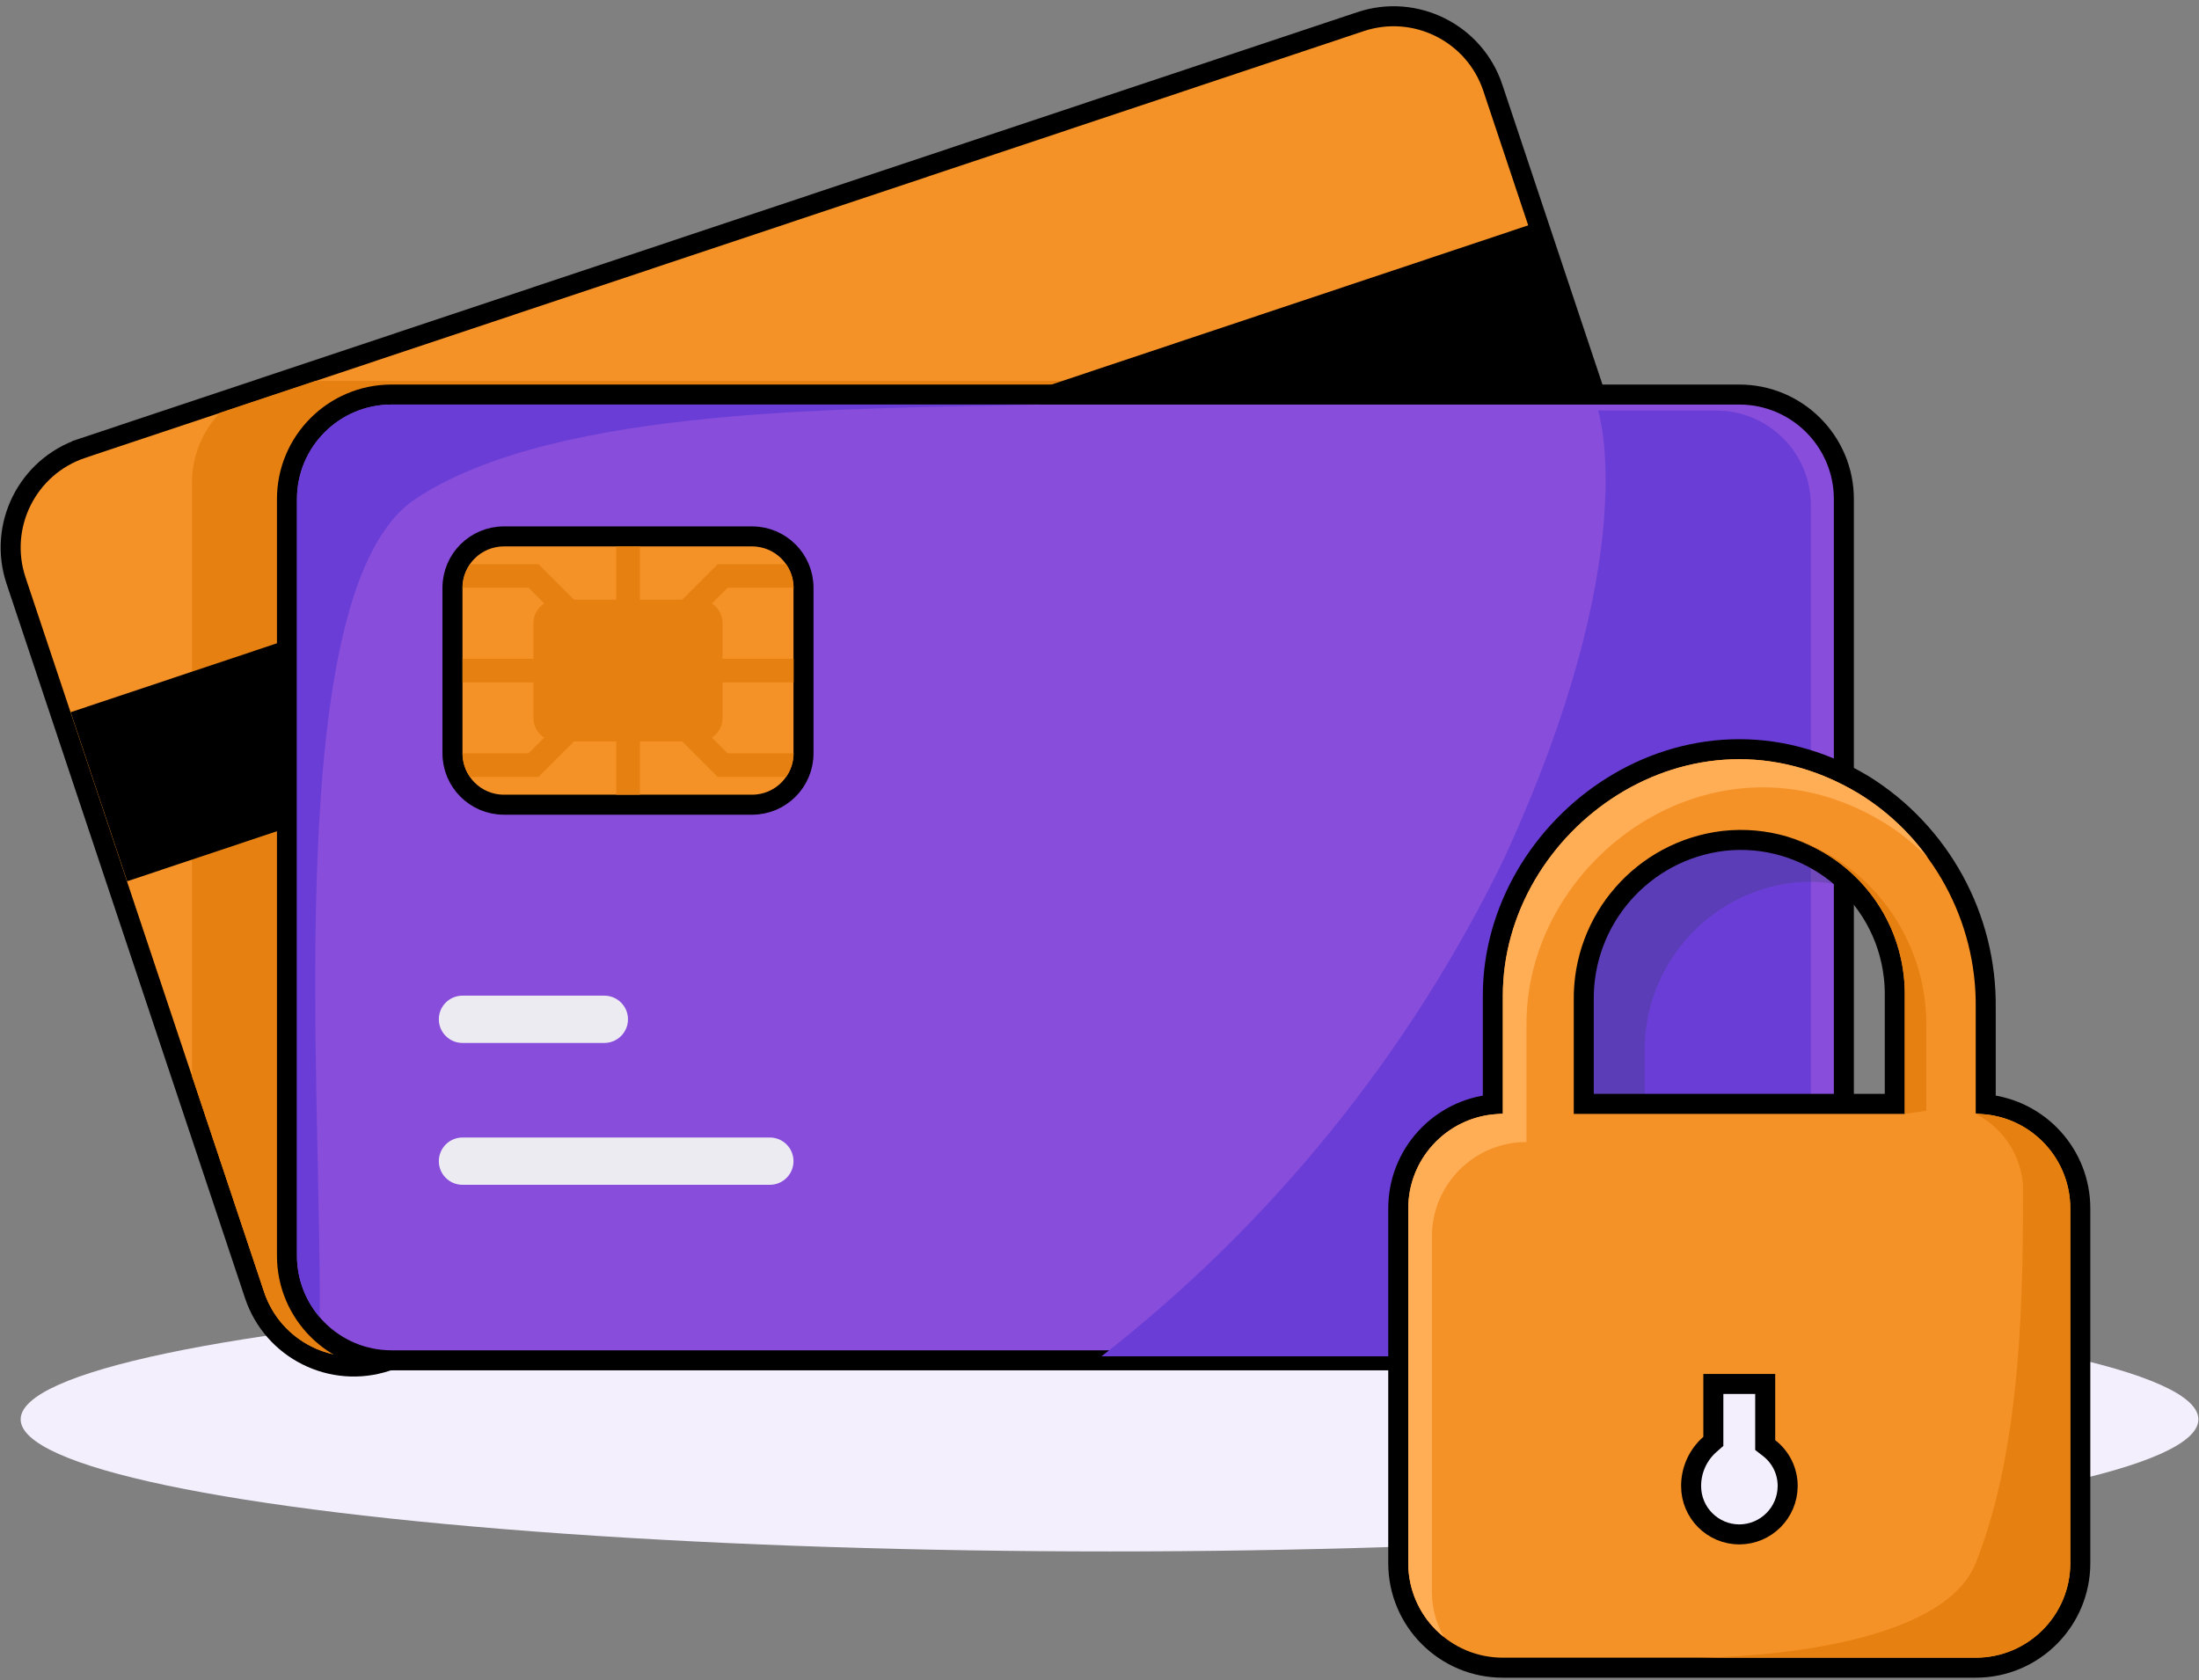 <svg width="335" height="256" viewBox="0 0 335 256" fill="none" xmlns="http://www.w3.org/2000/svg">
<rect x="0" y="0" width="335" height="256" fill="#808080" stroke="none"/>
<ellipse cx="169.028" cy="216.229" rx="165.88" ry="20.125" fill="#F4EFFC"/>
<path d="M253.69 142.363L253.691 142.363C262.035 139.575 266.545 130.55 263.756 122.204C263.756 122.204 263.756 122.204 263.756 122.204L227.419 13.366L227.419 13.365C224.631 5.021 215.605 0.512 207.26 3.3L12.513 68.298L12.513 68.299C4.168 71.087 -0.341 80.112 2.447 88.458L38.777 197.292C41.562 205.637 50.587 210.146 58.932 207.362L58.932 207.362L253.69 142.363Z" fill="#F59227" stroke="black" stroke-width="3.049"/>
<path d="M253.222 140.913L58.461 205.93C50.911 208.448 42.752 204.366 40.234 196.82L29.248 163.93V73.519C29.248 69.564 30.772 65.757 33.498 62.893L48.087 58.031H240.723L262.299 122.687C264.821 130.226 260.758 138.381 253.222 140.913Z" fill="#E68011"/>
<path d="M10.77 108.498L232.961 34.279L241.564 60.036L19.373 134.255L10.77 108.498Z" fill="black"/>
<path d="M264.965 60.108H59.649C50.85 60.108 43.717 67.242 43.717 76.04V191.305C43.717 200.104 50.85 207.238 59.649 207.238H264.965C273.764 207.238 280.898 200.104 280.898 191.305V76.04C280.898 67.242 273.764 60.108 264.965 60.108Z" fill="#884DDB" stroke="black" stroke-width="3.049"/>
<path d="M275.869 76.954V192.219C275.869 200.176 269.418 206.627 261.461 206.627H167.809C193.722 186.412 214.667 160.539 229.043 130.985C250.655 84.158 243.451 62.546 243.451 62.546H261.461C269.418 62.546 275.869 68.997 275.869 76.954Z" fill="#6A3ED6"/>
<path d="M250.556 160.364V177.582H279.372V191.305C279.372 199.262 272.921 205.714 264.964 205.714H225.342V191.99C225.342 184.033 231.793 177.582 239.75 177.582V159.572C240.143 139.339 256.863 123.26 277.096 123.652C277.856 123.667 278.616 123.706 279.372 123.767V134.646C277.323 134.314 275.241 134.253 273.177 134.465C260.123 136.043 250.361 147.217 250.556 160.364Z" fill="#293D4F" fill-opacity="0.23"/>
<path d="M92.067 158.887H70.455C68.466 158.887 66.853 157.273 66.853 155.285C66.853 153.297 68.466 151.683 70.455 151.683H92.067C94.055 151.683 95.669 153.297 95.669 155.285C95.669 157.273 94.055 158.887 92.067 158.887Z" fill="#EDEBF2"/>
<path d="M117.281 180.499H70.455C68.466 180.499 66.853 178.886 66.853 176.897C66.853 174.909 68.466 173.295 70.455 173.295H117.281C119.269 173.295 120.883 174.909 120.883 176.897C120.883 178.886 119.269 180.499 117.281 180.499Z" fill="#EDEBF2"/>
<path d="M283.828 119.518L283.817 119.511L283.806 119.504C270.53 111.585 256.395 113.063 245.622 119.802C234.888 126.516 227.42 138.497 227.42 151.683V168.241C219.336 169.008 213.011 175.817 213.011 184.101V238.132C213.011 246.931 220.145 254.064 228.944 254.064H300.985C309.784 254.064 316.918 246.931 316.918 238.132V184.101C316.918 175.817 310.593 169.008 302.509 168.241V153.628C302.697 139.77 295.609 126.822 283.828 119.518ZM241.275 152.472V152.461L241.275 152.449C241.092 140.088 250.274 129.582 262.551 128.106C275.436 126.658 287.055 135.925 288.509 148.81L288.509 148.812C288.617 149.76 288.664 150.712 288.654 151.667L288.654 151.675V151.683V168.169H241.275V152.472ZM260.494 220.043L261.014 219.588V218.897V210.84H268.915V219.401V220.15L269.508 220.608C271.298 221.99 272.343 224.125 272.337 226.385V226.386C272.328 230.455 269.033 233.751 264.964 233.761C260.905 233.747 257.622 230.45 257.628 226.391L257.628 226.385C257.622 223.956 258.668 221.645 260.494 220.043Z" fill="#F59227" stroke="black" stroke-width="3.049"/>
<path d="M279.265 130.539C277.154 129.271 274.892 128.277 272.529 127.585C283.108 130.809 290.298 140.625 290.179 151.683V169.693L293.457 169.225V156.51C293.612 145.963 288.227 136.104 279.265 130.539Z" fill="#E68011"/>
<path d="M283.047 120.814C257.544 105.613 228.944 126.469 228.944 151.683V169.694C220.987 169.694 214.536 176.145 214.536 184.102V238.132C214.522 242.508 216.514 246.647 219.939 249.37C218.751 247.245 218.131 244.853 218.138 242.418V188.388C218.138 180.431 224.589 173.98 232.546 173.98V155.97C232.546 130.756 261.146 109.9 286.649 125.1C289.235 126.646 291.609 128.522 293.709 130.684C290.867 126.7 287.236 123.343 283.047 120.814Z" fill="#FFAE56"/>
<path d="M114.58 81.72H76.759C72.437 81.72 68.93 85.227 68.93 89.548V114.762C68.93 119.084 72.437 122.591 76.759 122.591H114.58C118.902 122.591 122.408 119.084 122.408 114.762V89.548C122.408 85.227 118.902 81.72 114.58 81.72Z" fill="#F59227" stroke="black" stroke-width="3.049"/>
<path d="M84.863 91.349H106.475C108.463 91.349 110.077 92.963 110.077 94.951V109.359C110.077 111.348 108.463 112.961 106.475 112.961H84.863C82.874 112.961 81.261 111.348 81.261 109.359V94.951C81.261 92.963 82.874 91.349 84.863 91.349Z" fill="#E68011"/>
<path d="M100.042 100.354H120.898V103.956H100.042L110.848 114.762H120.898C120.898 116.052 120.495 117.313 119.745 118.364H109.336L97.485 106.514V121.066H93.883V106.514L82.032 118.364H71.622C70.873 117.313 70.47 116.052 70.47 114.762H80.519L91.326 103.956H70.47V100.354H91.326L80.519 89.548H70.47C70.47 88.259 70.873 86.998 71.622 85.946H82.032L93.883 97.797V83.245H97.485V97.797L109.336 85.946H119.745C120.495 86.998 120.898 88.259 120.898 89.548H110.848L100.042 100.354Z" fill="#E68011"/>
<path d="M158.489 61.632C130.645 62.389 84.864 61.632 63.251 76.04C42.637 89.782 49.059 165.731 48.699 200.635C46.462 198.041 45.238 194.731 45.241 191.305V76.04C45.241 68.084 51.692 61.632 59.649 61.632H158.489Z" fill="#6A3ED6"/>
<path d="M315.393 184.101V238.132C315.393 246.089 308.942 252.54 300.985 252.54H257.761C267.818 252.54 295.942 250.692 300.985 238.132C308.189 220.122 308.189 195.657 308.189 180.499C307.825 175.892 305.099 171.804 300.985 169.693C308.942 169.693 315.393 176.145 315.393 184.101Z" fill="#E68011"/>
</svg>
